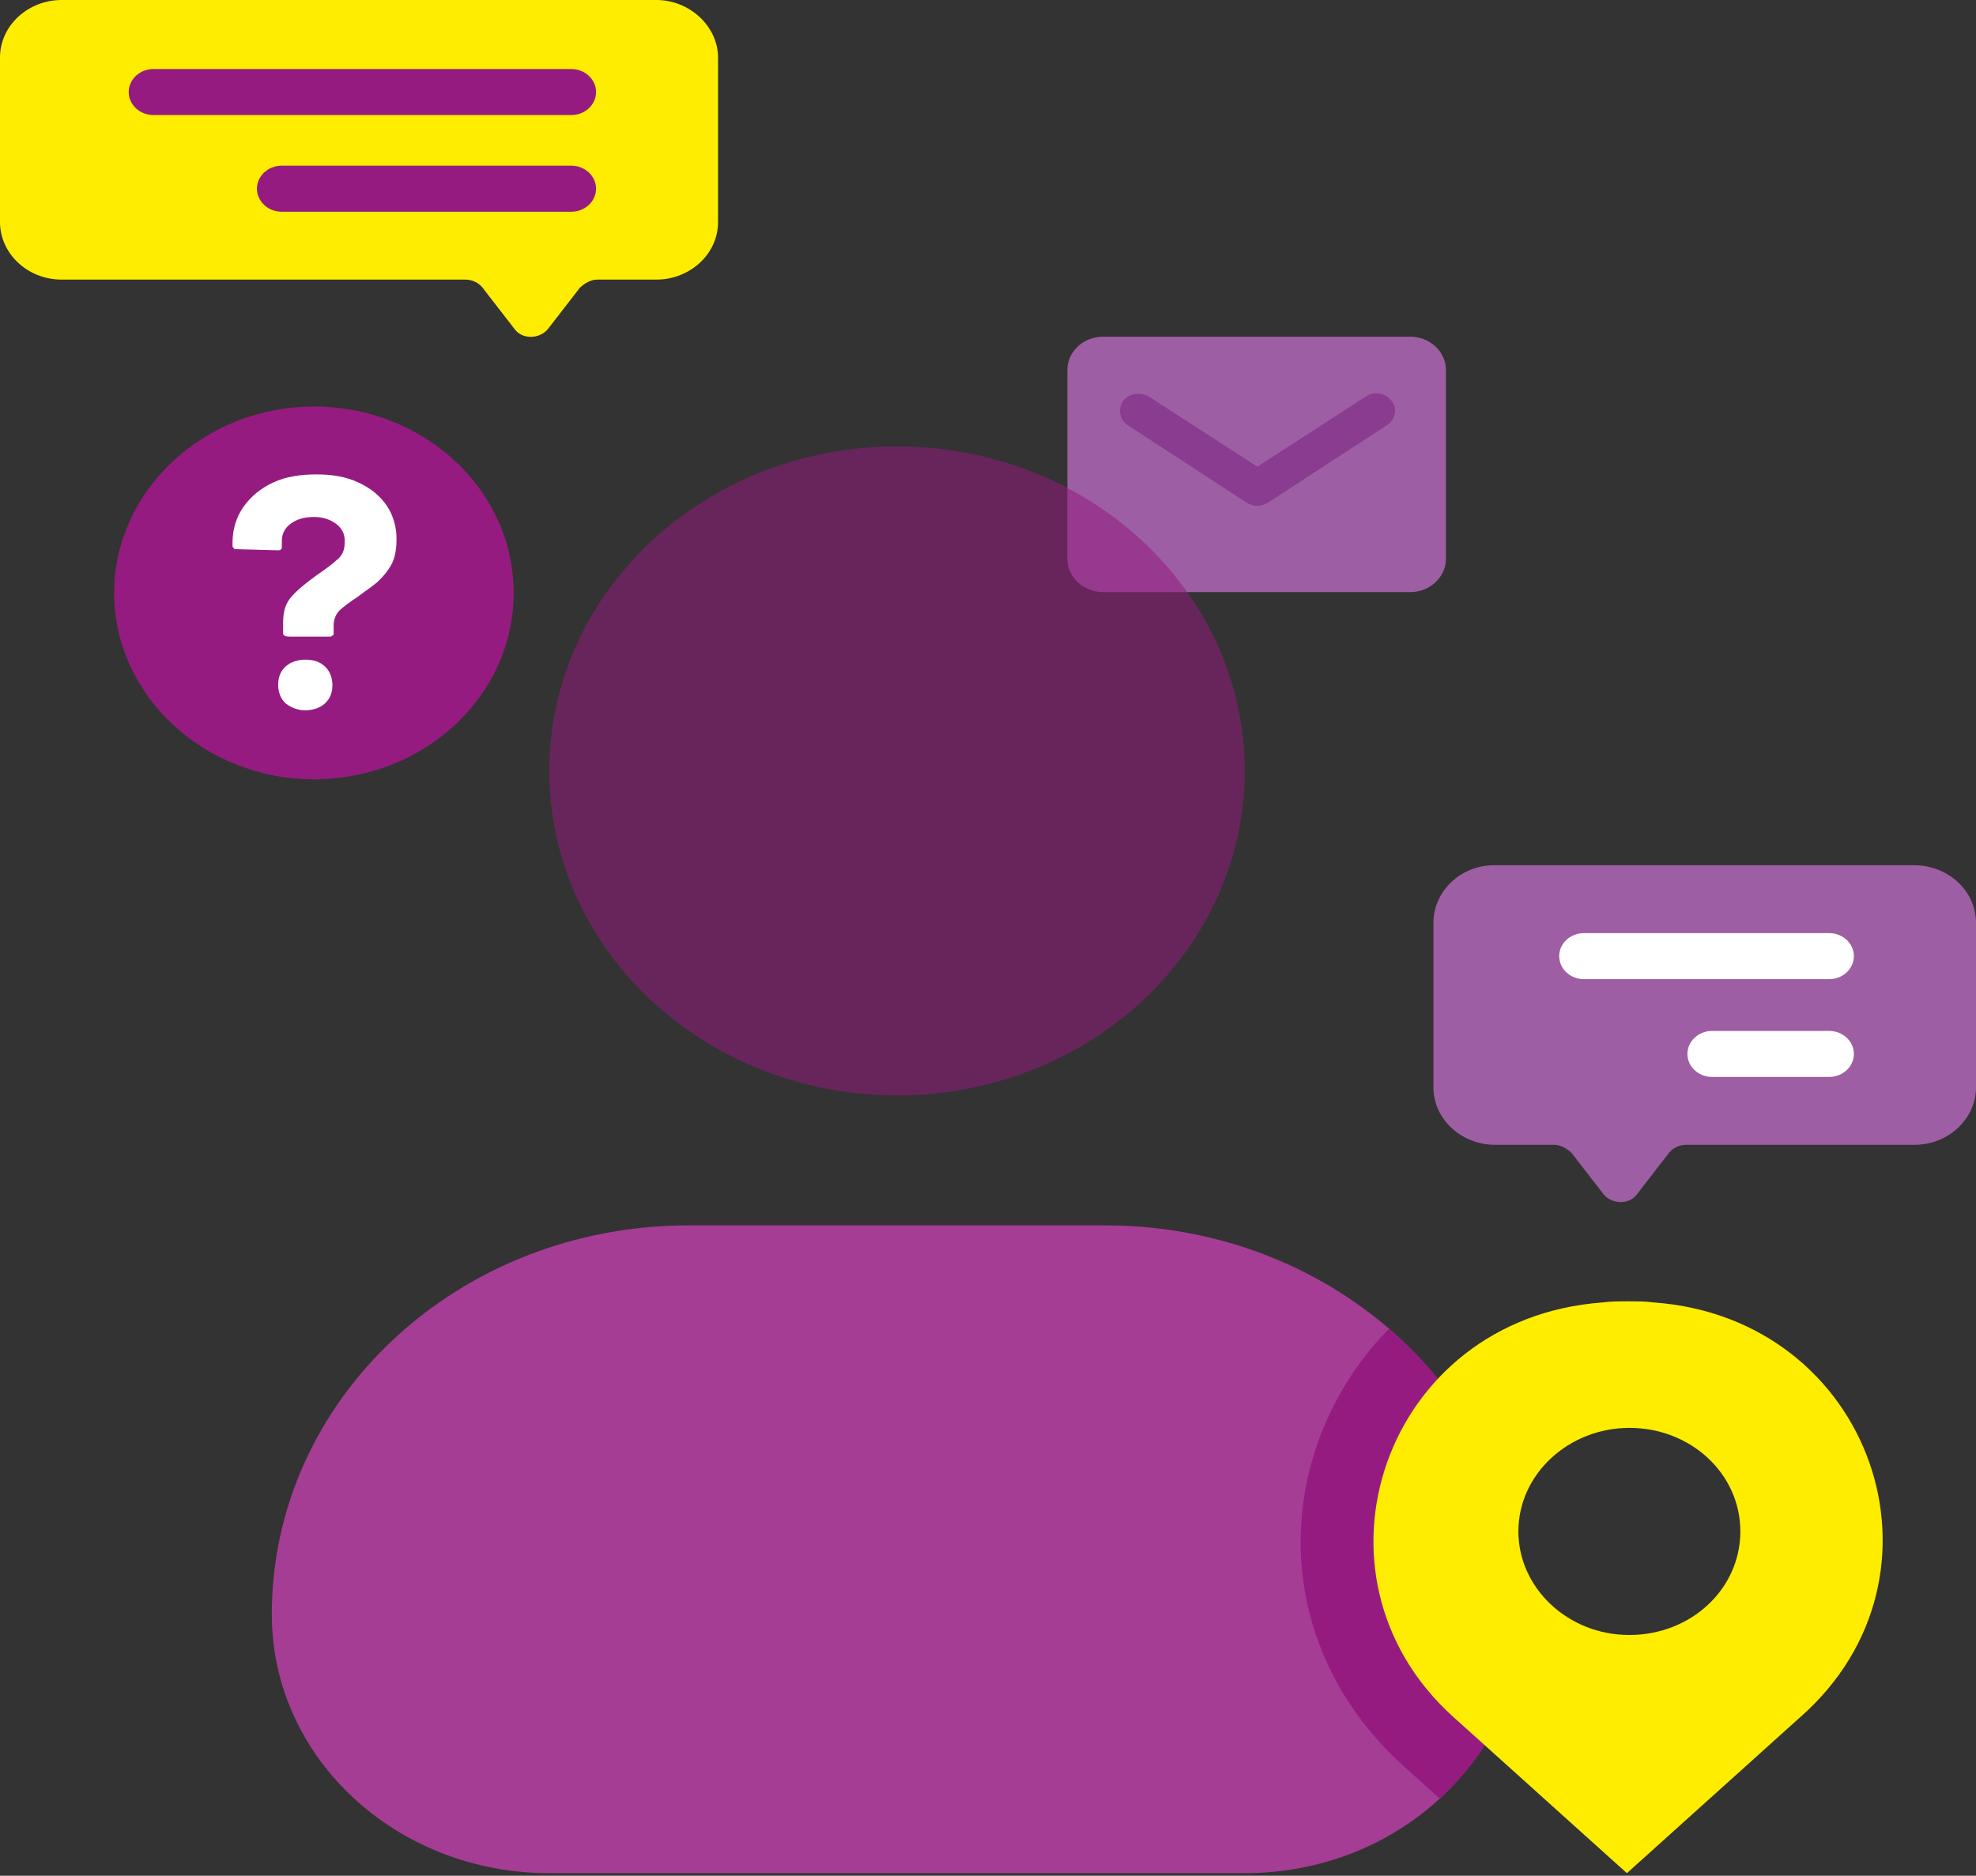 <svg width="277" height="263" viewBox="0 0 277 263" fill="none" xmlns="http://www.w3.org/2000/svg">
<rect x="0" y="0" width="277" height="263" fill="#333333" stroke="none"/>
<path fill-rule="evenodd" clip-rule="evenodd" d="M154.953 171.814H96.528C64.204 171.814 38.102 196.174 38.102 226.343C38.102 246.509 55.561 262.642 76.995 262.642H174.485C196.092 262.642 213.378 246.348 213.378 226.343C213.551 196.174 187.277 171.814 154.953 171.814Z" fill="#A53D94"/>
<path d="M100.658 8.066V31.137C100.658 35.654 96.683 39.203 92.016 39.203H83.719C82.854 39.203 81.99 39.687 81.299 40.332L76.804 46.14C75.594 47.592 73.174 47.592 72.137 46.14L67.643 40.332C67.124 39.687 66.26 39.203 65.223 39.203H8.643C3.803 39.203 0 35.492 0 31.137V8.066C0 3.549 3.976 0 8.643 0H92.016C96.683 0 100.658 3.711 100.658 8.066Z" fill="#FFED00"/>
<path d="M80.099 29.685H39.478C37.577 29.685 36.021 28.233 36.021 26.458C36.021 24.684 37.577 23.232 39.478 23.232H80.099C82.001 23.232 83.556 24.684 83.556 26.458C83.556 28.233 82.001 29.685 80.099 29.685Z" fill="#951B81"/>
<path d="M80.099 16.133H21.501C19.6 16.133 18.044 14.681 18.044 12.906C18.044 11.132 19.6 9.68 21.501 9.68H80.099C82.001 9.68 83.556 11.132 83.556 12.906C83.556 14.681 82.001 16.133 80.099 16.133Z" fill="#951B81"/>
<path d="M200.943 129.384V152.455C200.943 156.972 204.919 160.521 209.586 160.521H217.883C218.748 160.521 219.612 161.005 220.303 161.65L224.798 167.458C226.007 168.91 228.427 168.91 229.465 167.458L233.959 161.65C234.477 161.005 235.342 160.521 236.379 160.521H268.357C273.197 160.521 277 156.81 277 152.455V129.384C277 124.867 273.024 121.318 268.357 121.318H209.759C204.919 121.157 200.943 124.867 200.943 129.384Z" fill="#9E5EA3"/>
<path d="M256.423 151.002H240.002C238.101 151.002 236.545 149.55 236.545 147.775C236.545 146.001 238.101 144.549 240.002 144.549H256.423C258.325 144.549 259.881 146.001 259.881 147.775C259.881 149.55 258.325 151.002 256.423 151.002Z" fill="white"/>
<path d="M256.426 137.289H222.028C220.126 137.289 218.57 135.837 218.57 134.062C218.57 132.288 220.126 130.836 222.028 130.836H256.426C258.327 130.836 259.883 132.288 259.883 134.062C259.883 135.837 258.327 137.289 256.426 137.289Z" fill="white"/>
<path d="M44.003 109.271C28.618 109.271 16 97.494 16 83.135C16 68.777 28.618 57 44.003 57C59.387 57 72.005 68.616 72.005 83.135C72.005 97.655 59.387 109.271 44.003 109.271Z" fill="#951B81"/>
<path d="M39.857 89.104C39.684 88.943 39.684 88.943 39.684 88.781V87.329C39.684 85.716 40.029 84.587 40.894 83.619C41.758 82.651 42.968 81.683 44.524 80.553C45.734 79.747 46.771 78.94 47.462 78.295C48.154 77.65 48.327 76.843 48.327 75.875C48.327 74.907 47.981 74.1 47.117 73.455C46.252 72.81 45.215 72.487 44.005 72.487C42.622 72.487 41.585 72.81 40.721 73.455C39.857 74.1 39.511 74.907 39.511 75.875V76.682C39.511 77.004 39.338 77.166 38.992 77.166L33.115 77.004C32.943 77.004 32.77 77.004 32.77 76.843C32.597 76.682 32.597 76.682 32.597 76.52V76.036C32.597 74.262 33.115 72.487 34.152 71.035C35.19 69.583 36.572 68.454 38.301 67.647C40.029 66.841 42.104 66.518 44.351 66.518C46.598 66.518 48.499 66.841 50.228 67.647C51.957 68.454 53.166 69.422 54.204 70.874C55.068 72.164 55.587 73.778 55.587 75.552C55.587 76.843 55.414 78.133 54.895 79.102C54.377 80.07 53.685 80.876 52.994 81.522C52.302 82.167 51.265 82.812 50.228 83.619C49.018 84.425 48.154 85.071 47.635 85.555C47.117 86.039 46.771 86.845 46.771 87.652V88.781C46.771 88.943 46.771 89.104 46.598 89.104C46.425 89.265 46.425 89.265 46.252 89.265H40.548C40.029 89.265 39.857 89.104 39.857 89.104ZM40.029 98.622C39.338 97.977 38.992 97.009 38.992 96.041C38.992 94.912 39.338 94.105 40.029 93.46C40.721 92.814 41.758 92.492 42.795 92.492C44.005 92.492 44.87 92.814 45.561 93.46C46.252 94.105 46.598 95.073 46.598 96.041C46.598 97.17 46.252 97.977 45.561 98.622C44.87 99.268 43.832 99.59 42.795 99.59C41.758 99.59 40.894 99.268 40.029 98.622Z" fill="white"/>
<path d="M149.625 78.343V51.885C149.625 49.303 151.872 47.206 154.638 47.206H197.679C200.444 47.206 202.692 49.303 202.692 51.885V78.343C202.692 80.924 200.444 83.021 197.679 83.021H154.638C151.872 83.021 149.625 80.924 149.625 78.343Z" fill="#9E5EA3"/>
<path d="M176.254 70.922C175.736 70.922 175.217 70.761 174.699 70.438L158.104 59.629C156.894 58.822 156.722 57.37 157.413 56.241C158.277 55.112 159.833 54.95 161.043 55.596L176.254 65.437L191.466 55.596C192.676 54.789 194.231 55.112 195.095 56.241C195.96 57.37 195.614 58.822 194.404 59.629L177.81 70.438C177.291 70.761 176.773 70.922 176.254 70.922Z" fill="#8A3C90"/>
<path d="M213.542 226.342C213.542 210.532 206.282 196.173 194.701 186.332C190.552 190.527 187.441 195.367 185.194 201.013C178.798 217.63 183.292 235.538 196.775 247.637L201.788 252.155C209.048 245.702 213.542 236.506 213.542 226.342Z" fill="#951B81"/>
<path d="M231.865 182.622C230.655 182.461 229.445 182.461 228.235 182.461C227.025 182.461 225.815 182.461 224.605 182.622C194.01 184.881 181.737 220.857 203.689 240.701L228.062 262.642L252.435 240.701C274.906 220.857 262.46 184.881 231.865 182.622ZM228.408 229.247C219.765 229.247 212.851 222.632 212.851 214.727C212.851 206.66 219.938 200.207 228.408 200.207C237.051 200.207 243.965 206.66 243.965 214.727C243.965 222.793 237.051 229.247 228.408 229.247Z" fill="#FFED00"/>
<path d="M125.744 153.584C152.665 153.584 174.489 133.215 174.489 108.089C174.489 82.963 152.665 62.594 125.744 62.594C98.823 62.594 76.999 82.963 76.999 108.089C76.999 133.215 98.823 153.584 125.744 153.584Z" fill="#951B81" fill-opacity="0.54"/>
</svg>
